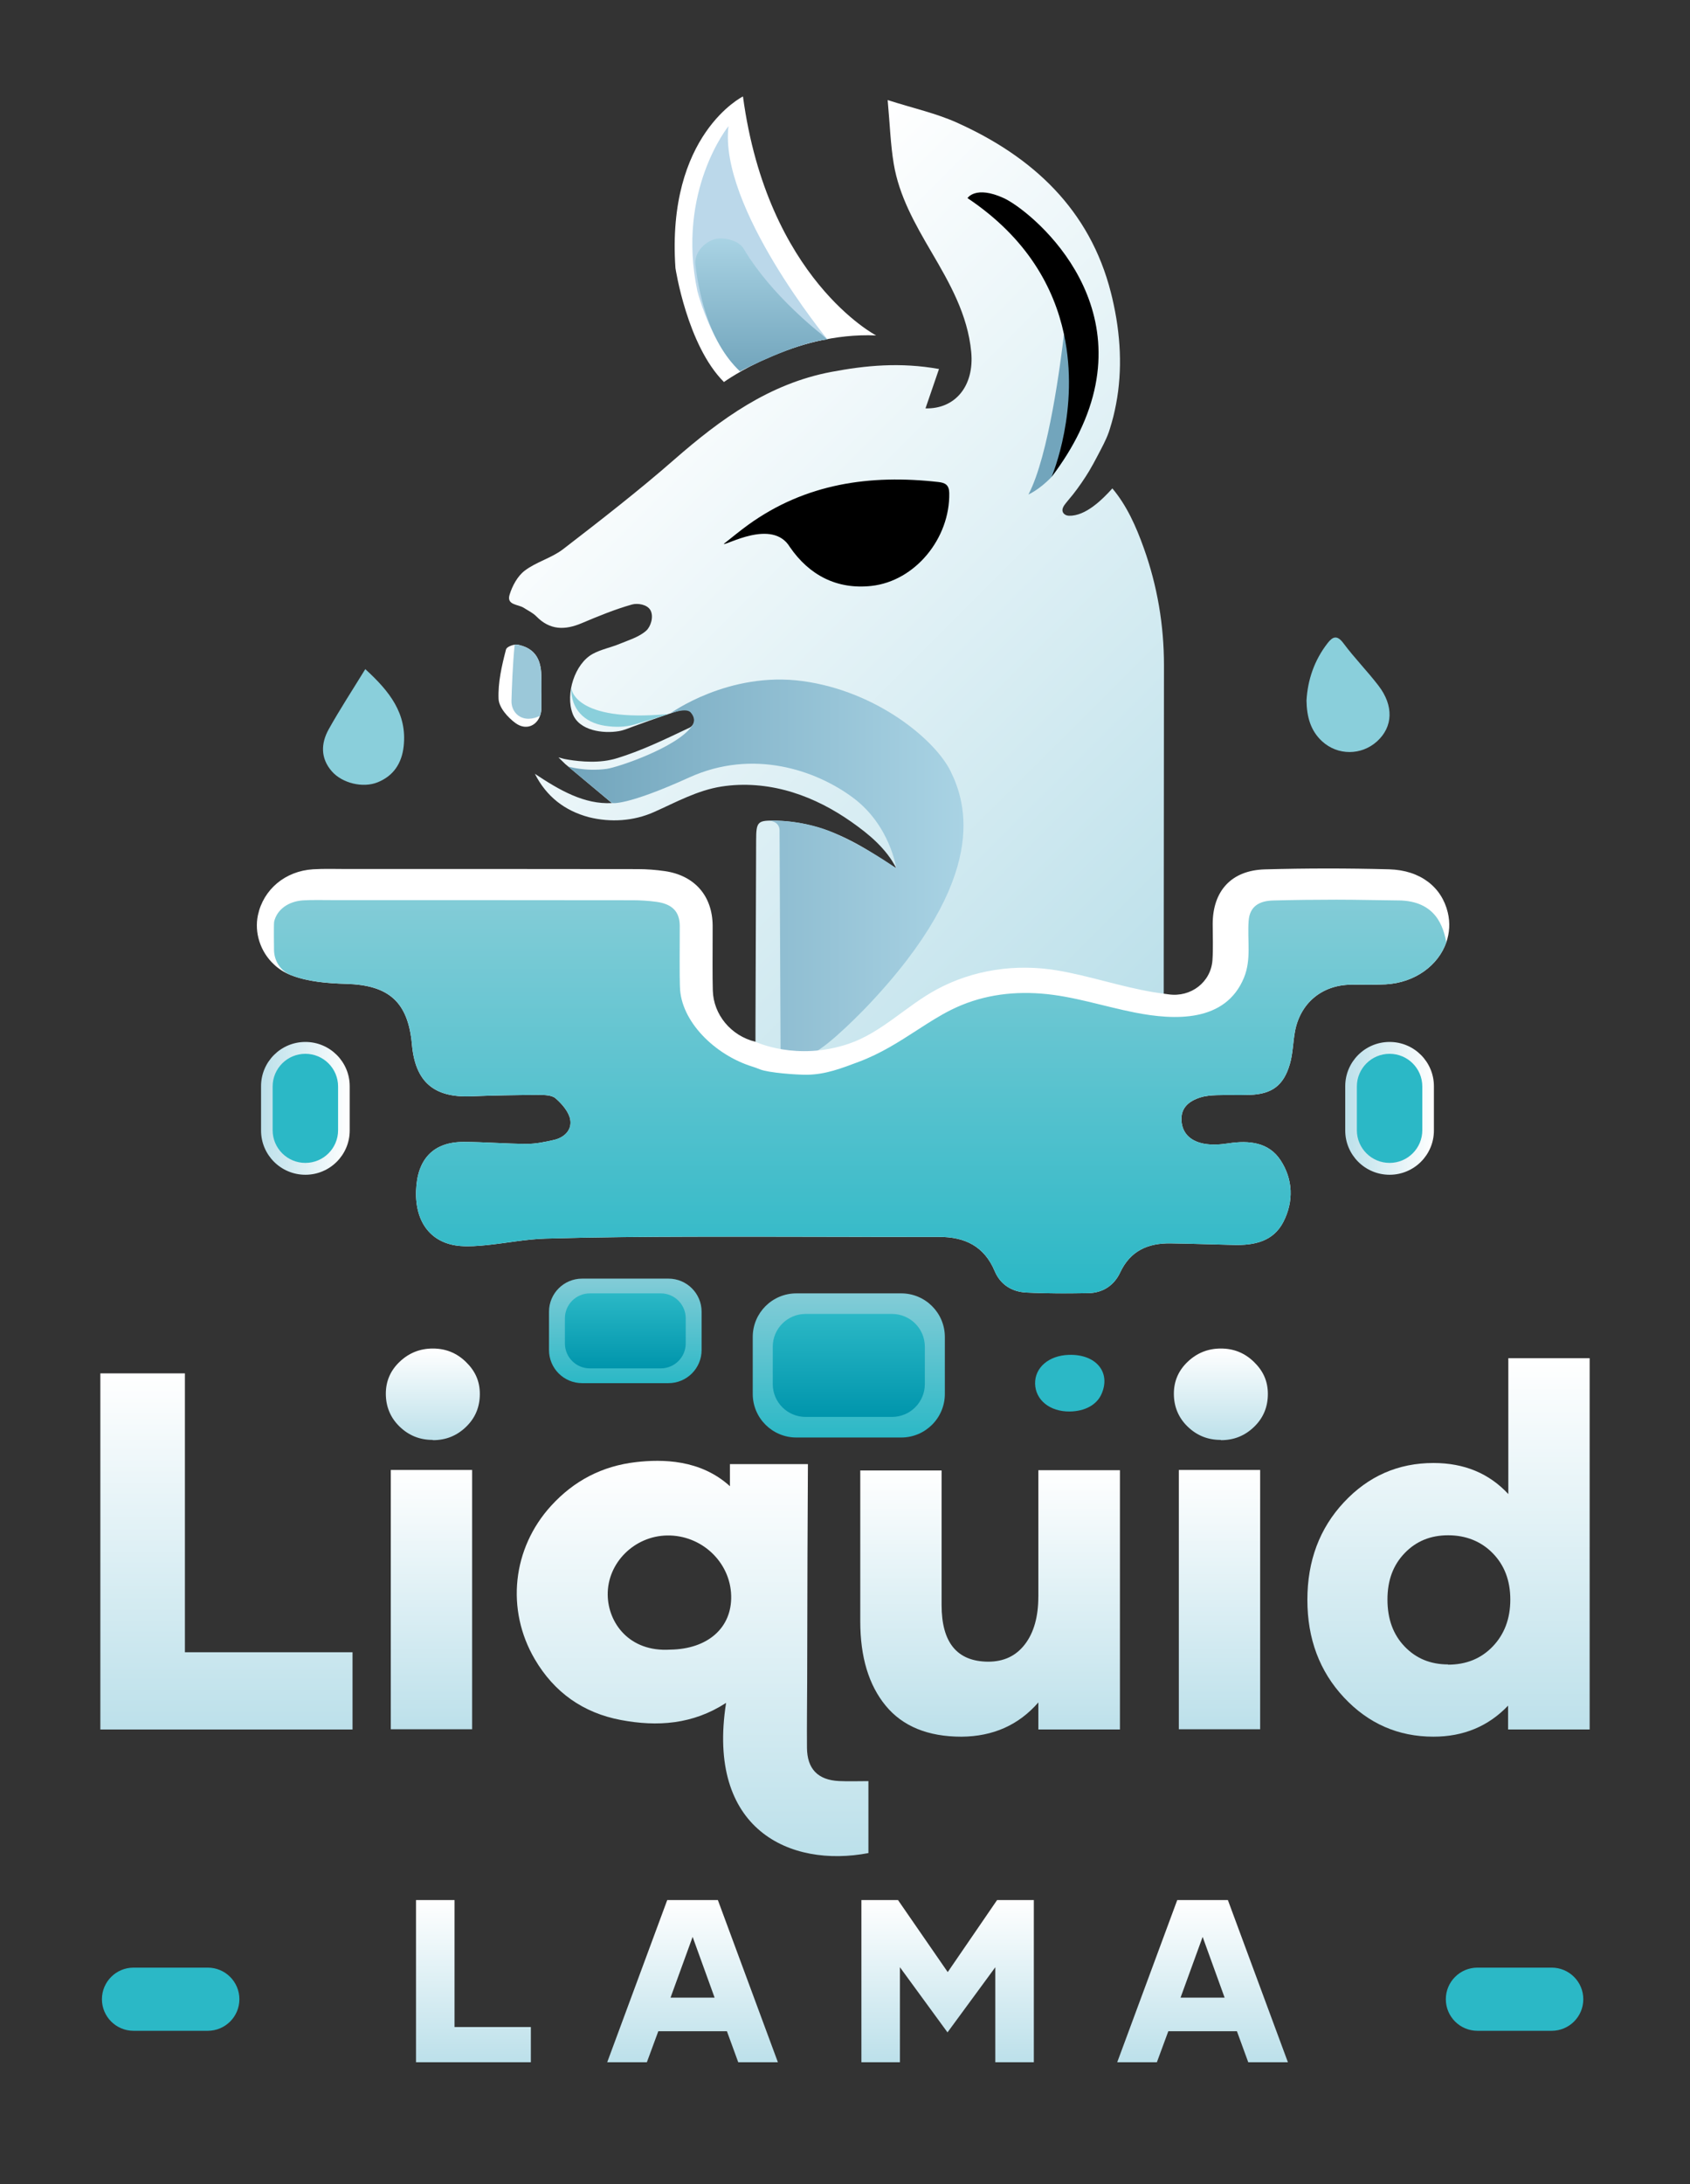 <svg width="192" height="248" viewBox="0 0 192 248" fill="none" xmlns="http://www.w3.org/2000/svg">
<rect x="0" y="0" width="192" height="248" fill="#333333" stroke="none"/>
<g clip-path="url(#clip0_1_930)">
<path d="M132.238 75.549C132.235 87.235 132.22 98.924 132.21 110.61V113.118C131.912 113.109 131.467 113.021 130.974 113.006C127.272 112.89 123.715 110.901 120.066 110.297C115.41 109.524 110.576 110.219 106.406 112.47C102.955 114.333 100.558 117.305 96.414 118.636C93.189 119.672 89.635 120.59 86.566 119.09C86.394 119.005 86.039 118.899 85.829 118.764V116.707C85.854 109.611 85.873 102.516 85.904 95.42C85.911 93.25 86.064 93.125 88.254 93.188C92.822 93.313 96.728 95.185 100.389 97.719C100.731 97.954 101.816 98.573 101.816 98.573C101.816 98.573 101.663 98.279 101.625 98.213C101.547 98.073 101.465 97.938 101.38 97.8C101.214 97.54 101.038 97.287 100.85 97.042C100.471 96.547 100.053 96.087 99.608 95.649C98.726 94.785 97.729 94.027 96.718 93.316C94.682 91.888 92.452 90.714 90.071 89.975C89.939 89.934 89.807 89.894 89.675 89.856C87.184 89.136 84.53 88.907 81.964 89.311C79.238 89.737 76.797 91.093 74.306 92.204C71.975 93.244 69.358 93.404 66.893 92.787C64.166 92.057 62.083 90.46 60.766 87.864C63.545 89.712 66.381 91.362 69.515 91.187C67.865 89.809 66.046 88.287 64.229 86.765L63.445 86.001C63.724 86.076 63.925 86.13 64.072 86.167C64.072 86.167 64.078 86.17 64.094 86.17C64.103 86.174 64.116 86.177 64.126 86.18C64.135 86.18 64.144 86.18 64.154 86.186C64.195 86.192 64.254 86.205 64.326 86.217C65.085 86.358 67.413 86.718 69.396 86.274C69.402 86.271 69.412 86.271 69.418 86.267C69.581 86.236 69.748 86.195 69.907 86.148C72.822 85.284 75.598 83.922 78.359 82.616C78.434 82.579 78.504 82.529 78.566 82.469C79.326 81.73 78.626 80.449 77.575 80.581C77.49 80.59 77.406 80.609 77.324 80.634C76.119 81.004 74.927 81.417 73.741 81.843C73.142 82.059 72.543 82.278 71.94 82.494C71.404 82.688 70.886 82.92 70.322 83.017C68.54 83.327 65.776 82.983 65.051 81.026C64.216 78.768 65.305 75.361 67.338 74.249C68.282 73.733 69.39 73.526 70.397 73.11C71.442 72.674 72.615 72.333 73.421 71.607C73.92 71.159 74.296 70.032 73.904 69.302C73.543 68.626 72.43 68.463 71.799 68.641C69.851 69.189 67.959 69.972 66.086 70.761C64.179 71.569 62.475 71.566 60.935 69.988C60.543 69.587 59.997 69.336 59.517 69.023C58.883 68.607 57.537 68.726 57.889 67.548C58.193 66.537 58.795 65.416 59.614 64.796C60.922 63.8 62.663 63.365 63.965 62.363C68.257 59.056 72.549 55.728 76.624 52.164C81.885 47.571 87.394 43.563 94.447 42.229C98.362 41.49 102.287 41.111 106.679 41.9C106.133 43.494 105.631 44.959 105.145 46.371C108.527 46.462 110.707 43.813 110.34 39.962C109.936 35.715 107.887 32.143 105.804 28.589C103.953 25.426 102.14 22.245 101.534 18.584C101.173 16.398 101.101 14.166 100.847 11.363C103.796 12.303 106.337 12.863 108.665 13.903C117.315 17.773 123.821 23.798 126.212 33.236C126.262 33.439 126.312 33.643 126.362 33.846C126.482 34.36 126.591 34.873 126.689 35.39C126.786 35.9 126.871 36.411 126.943 36.924C127.015 37.428 127.071 37.939 127.118 38.446C127.166 38.95 127.197 39.454 127.219 39.958C127.238 40.459 127.244 40.957 127.238 41.458C127.231 41.953 127.209 42.451 127.175 42.943C127.14 43.434 127.093 43.926 127.031 44.414C126.968 44.903 126.889 45.388 126.798 45.87C126.707 46.353 126.604 46.832 126.485 47.308C126.362 47.787 126.227 48.26 126.08 48.729C126.046 48.842 126.008 48.955 125.97 49.067C125.641 50.001 125.148 50.88 124.693 51.754C124.389 52.337 124.078 52.913 123.743 53.476C123.187 54.394 122.579 55.277 121.92 56.122C121.647 56.467 121.352 56.795 121.082 57.14C120.863 57.412 120.574 57.823 120.766 58.186C120.894 58.424 121.173 58.555 121.443 58.562C123.338 58.618 125.242 56.711 126.375 55.458C128.016 57.409 129.064 59.767 129.939 62.21C131.482 66.515 132.238 70.968 132.238 75.546V75.549Z" fill="url(#paint0_linear_1_930)"/>
<path d="M76.138 81.016C76.138 81.016 82.754 76.191 91.191 77.337C99.627 78.483 106.249 84.016 107.994 87.567C109.738 91.115 112.549 99.513 98.513 114.265C98.513 114.265 94.187 118.815 92.307 119.6C92.307 119.6 90.281 119.867 88.681 119.29L88.565 94.265C88.565 93.899 88.37 93.551 88.044 93.379C87.884 93.294 87.674 93.222 87.401 93.175C87.401 93.175 91.228 92.997 94.871 94.628C97.418 95.771 99.771 97.171 101.823 98.589C101.823 98.589 101.136 93.727 96.922 90.586C92.709 87.445 85.553 84.987 78.303 88.278C71.052 91.569 69.525 91.184 69.525 91.184L64.54 87.035C64.54 87.035 66.504 87.63 68.916 87.304C70.212 87.129 76.894 84.859 78.576 82.485C78.576 82.485 79.256 81.799 78.456 80.885C77.967 80.328 76.15 81.007 76.15 81.007L76.138 81.016Z" fill="url(#paint1_linear_1_930)"/>
<path d="M164.48 103.603C163.787 100.722 161.368 98.805 157.813 98.708C153.111 98.583 148.402 98.583 143.702 98.715C139.884 98.821 137.769 101.179 137.773 104.946C137.773 106.302 137.838 107.664 137.747 109.014C137.575 111.528 135.288 113.269 132.765 112.906C132.58 112.881 131.749 112.777 131.034 112.658C127.379 112.054 123.714 110.786 120.066 110.182C115.41 109.408 110.576 110.103 106.406 112.355C102.955 114.218 100.132 117.265 96.414 118.52C90.472 120.527 85.829 118.289 85.829 118.289C83.04 117.622 81.048 115.189 80.982 112.464C80.979 112.364 80.979 112.267 80.976 112.167C80.966 111.8 80.963 111.431 80.957 111.065V110.939C80.941 108.995 80.972 107.053 80.963 105.109C80.941 101.733 78.927 99.413 75.548 98.915C74.519 98.765 73.468 98.686 72.43 98.686C61.399 98.668 50.369 98.671 39.338 98.674C38.083 98.674 36.825 98.627 35.573 98.705C32.405 98.899 29.926 100.988 29.302 103.916C28.885 105.879 29.562 108.059 31.122 109.508C31.667 110.025 32.326 110.448 33.082 110.739C35.005 111.481 37.224 111.656 39.319 111.716C44.182 111.854 46.369 113.764 46.801 118.617C47.181 122.835 49.286 124.651 53.493 124.482C56.05 124.379 58.613 124.338 61.17 124.329C61.832 124.326 62.682 124.335 63.118 124.714C63.837 125.34 64.602 126.211 64.778 127.094C65.01 128.271 64.151 129.157 62.94 129.436C61.926 129.665 60.885 129.887 59.856 129.884C57.456 129.878 55.056 129.665 52.656 129.665C49.236 129.665 47.391 131.615 47.269 135.201C47.144 138.852 49.032 141.232 52.333 141.482C53.315 141.554 54.318 141.476 55.303 141.379C57.537 141.15 59.761 140.706 61.998 140.64C67.586 140.48 73.18 140.436 78.77 140.424C88.075 140.402 97.38 140.458 106.685 140.449C109.631 140.446 111.821 141.507 113.013 144.344C113.656 145.875 114.98 146.683 116.593 146.765C118.936 146.884 121.293 146.871 123.642 146.834C125.299 146.805 126.576 145.951 127.26 144.488C128.417 142.014 130.425 141.15 132.969 141.182C135.373 141.213 137.776 141.307 140.176 141.36C142.482 141.416 144.649 140.981 145.798 138.752C147.002 136.416 146.899 133.898 145.481 131.741C144.141 129.699 141.904 129.47 139.586 129.821C138.667 129.962 137.685 130.034 136.781 129.865C135.42 129.611 134.353 128.832 134.231 127.304C134.111 125.791 135.078 125.021 136.364 124.614C136.951 124.426 137.591 124.376 138.212 124.354C139.464 124.313 140.718 124.366 141.973 124.323C144.483 124.238 145.823 123.277 146.535 120.841C146.883 119.657 146.893 118.376 147.115 117.152C147.705 113.908 150.174 111.847 153.484 111.807C154.792 111.788 156.1 111.841 157.405 111.772C160.769 111.594 163.416 109.596 164.314 106.997C164.684 105.939 164.762 104.78 164.48 103.603Z" fill="white"/>
<path d="M148.433 79.52C148.565 77.2 149.315 74.967 150.833 73.02C151.426 72.259 151.918 72.087 152.634 73.048C153.873 74.714 155.347 76.207 156.612 77.858C158.362 80.137 158.256 82.532 156.455 84.17C154.676 85.789 151.984 85.811 150.199 84.17C148.888 82.965 148.458 81.38 148.43 79.517L148.433 79.52Z" fill="#8ACFDB"/>
<path d="M41.5 75.978C44.245 78.487 46.278 81.02 45.857 84.765C45.641 86.681 44.697 88.106 42.899 88.829C41.217 89.509 38.874 88.923 37.704 87.589C36.398 86.102 36.452 84.405 37.349 82.799C38.61 80.544 40.028 78.377 41.5 75.978Z" fill="#8ACFDB"/>
<path d="M121.522 160.273C119.282 160.295 117.638 158.974 117.597 157.117C117.556 155.285 119.156 153.913 121.421 153.841C124.511 153.741 126.237 155.811 125.139 158.294C124.596 159.522 123.253 160.254 121.518 160.273H121.522Z" fill="#2BB8C6"/>
<path d="M61.49 78.668H61.509V80.381C61.506 80.71 61.449 81.014 61.352 81.28C60.935 82.435 59.74 82.939 58.594 82.125C57.703 81.493 56.684 80.334 56.643 79.37C56.562 77.507 57.007 75.587 57.487 73.746C57.55 73.499 58.049 73.27 58.469 73.204C58.591 73.182 58.704 73.179 58.795 73.198C60.524 73.542 61.349 74.56 61.481 76.332C61.503 76.624 61.509 76.915 61.509 77.206C61.509 77.694 61.49 78.18 61.49 78.668Z" fill="white"/>
<path d="M82.224 61.759C83.15 61.032 84.053 60.277 85.007 59.589C91.514 54.898 98.846 53.852 106.613 54.732C107.398 54.82 107.824 55.07 107.843 55.975C107.944 61.11 103.978 65.986 98.996 66.531C95.068 66.96 91.925 65.3 89.735 62.112C87.755 58.828 82.409 62 82.228 61.759H82.224Z" fill="black"/>
<path d="M84.405 10.953C84.405 10.953 75.689 15.268 76.737 30.436C76.737 30.436 78.061 39.204 82.246 43.378C82.246 43.378 90.124 37.673 99.536 38.089C99.536 38.089 87.197 31.689 84.408 10.95L84.405 10.953Z" fill="white"/>
<path d="M94.011 38.537C94.011 38.537 94.002 38.537 93.998 38.54C90.397 38.906 84.452 41.956 84.085 42.147C84.072 42.153 84.066 42.157 84.066 42.157C83.962 42.059 83.859 41.956 83.758 41.853C82.883 40.954 82.143 39.867 81.534 38.775C81.525 38.762 81.518 38.75 81.512 38.737C79.95 35.928 79.231 33.063 79.231 33.063C76.816 21.649 82.764 14.322 82.764 14.322C81.65 23.506 94.011 38.537 94.011 38.537Z" fill="#BBD8EA"/>
<path d="M93.998 38.54C90.397 38.906 84.452 41.956 84.085 42.147C84.072 42.153 84.066 42.156 84.066 42.156C83.962 42.059 83.859 41.956 83.758 41.853C82.877 40.963 82.143 39.914 81.534 38.775C81.525 38.762 81.518 38.749 81.512 38.737C80.627 37.081 80.003 35.23 79.58 33.392C79.576 33.389 79.576 33.386 79.576 33.379C79.442 32.797 79.326 32.215 79.228 31.642C79.225 31.613 79.222 31.585 79.216 31.557C79.131 31.031 79.059 30.514 79.002 30.007C78.99 29.885 78.987 29.763 78.996 29.644C79.09 28.344 80.439 27.142 81.707 27.073C82.617 27.023 83.947 27.389 84.452 28.188C84.697 28.57 84.919 28.964 85.173 29.34C86.842 31.807 88.872 34.018 91.071 36.025C91.799 36.692 92.549 37.337 93.324 37.954C93.412 38.026 93.76 38.374 93.998 38.54Z" fill="url(#paint2_linear_1_930)"/>
<path d="M122.613 49.097C121.823 50.728 120.787 52.413 119.473 54.148V54.154C118.042 55.641 116.841 56.145 116.841 56.145C119.153 51.768 120.53 40.933 120.875 37.94C120.935 37.442 120.963 37.16 120.963 37.16C120.963 37.16 124.345 44.293 122.613 49.097Z" fill="#72A5BC"/>
<path d="M122.613 49.096C121.823 50.728 120.787 52.412 119.473 54.147C119.573 53.906 122.701 46.428 120.875 37.94C119.746 32.688 116.725 27.049 109.917 22.493C109.917 22.493 110.824 21.03 114.033 22.493C116.926 23.811 129.907 34.126 122.613 49.096Z" fill="black"/>
<path d="M61.509 80.381V77.206C61.509 76.915 61.503 76.624 61.481 76.332C61.349 74.56 60.524 73.542 58.795 73.198C58.704 73.179 58.591 73.182 58.469 73.204C58.237 75.502 58.143 78.308 58.108 79.589C58.089 80.325 58.453 81.045 59.106 81.389C60 81.862 60.979 81.468 61.352 81.28C61.352 81.28 61.431 81.067 61.465 80.857C61.496 80.675 61.509 80.381 61.509 80.381Z" fill="#9BC8D9"/>
<path d="M64.894 78.066C64.894 78.066 65.007 82.093 75.959 81.076C74.704 81.492 73.622 81.824 72.069 82.272C70.993 82.582 69.82 82.582 68.709 82.409C66.378 82.053 64.838 80.499 64.894 78.066Z" fill="#8ACFDB"/>
<path d="M158.855 102.241C156.518 102.219 154.152 102.156 151.834 102.156C149.515 102.156 147.015 102.184 144.643 102.247C143.093 102.288 141.989 102.892 141.86 104.53C141.685 106.712 142.193 108.904 141.33 111.005C139.234 116.109 133.459 115.865 128.925 114.97C125.38 114.271 121.898 113.094 118.278 112.818C114.657 112.543 111.234 113.088 108.078 114.656C106.773 115.302 105.512 116.116 104.176 116.98C102.152 118.286 100.06 119.635 97.562 120.568C95.627 121.292 93.801 122.012 91.68 122.034C90.475 122.046 87.297 121.812 86.331 121.42C86.058 121.311 85.785 121.207 85.506 121.119C81.189 119.789 77.349 115.953 77.249 112.089L77.239 111.788C77.233 111.553 77.23 111.315 77.227 111.077L77.22 110.733V110.586C77.211 109.593 77.217 108.604 77.22 107.614C77.227 106.781 77.23 105.948 77.227 105.122C77.214 103.509 76.37 102.645 74.573 102.4C73.669 102.278 72.759 102.219 71.859 102.219C64.885 102.206 57.911 102.203 50.936 102.203C46.758 102.203 38.118 102.206 38.118 102.206C37.757 102.206 37.396 102.203 37.035 102.2C36.696 102.197 36.361 102.194 36.022 102.194C35.404 102.194 34.918 102.206 34.478 102.231C32.772 102.325 31.467 103.274 31.147 104.646C31.087 104.909 31.131 107.818 31.131 107.818C31.125 109.089 31.875 110.266 33.06 110.727C33.067 110.727 33.076 110.733 33.082 110.736C35.005 111.478 37.224 111.654 39.319 111.713C44.182 111.851 46.369 113.761 46.801 118.614C47.181 122.832 49.286 124.648 53.493 124.479C56.05 124.376 58.613 124.335 61.17 124.326C61.832 124.323 62.682 124.332 63.118 124.711C63.837 125.337 64.602 126.208 64.778 127.091C65.01 128.268 64.15 129.154 62.94 129.433C61.926 129.662 60.885 129.884 59.856 129.881C57.456 129.875 55.056 129.662 52.656 129.662C49.236 129.662 47.391 131.613 47.269 135.198C47.144 138.849 49.032 141.229 52.333 141.479C53.315 141.551 54.318 141.473 55.303 141.376C57.537 141.147 59.761 140.703 61.998 140.637C67.586 140.477 73.18 140.433 78.77 140.421C88.075 140.399 97.38 140.455 106.685 140.446C109.631 140.443 111.821 141.504 113.013 144.341C113.656 145.873 114.98 146.68 116.593 146.762C118.014 146.834 119.435 146.856 120.856 146.856C121.785 146.856 122.714 146.846 123.642 146.831C125.299 146.803 126.576 145.948 127.26 144.485C128.417 142.012 130.425 141.147 132.969 141.179C135.373 141.21 137.776 141.304 140.176 141.357C142.482 141.414 144.649 140.978 145.798 138.749C147.002 136.413 146.899 133.895 145.481 131.738C144.141 129.696 141.904 129.468 139.586 129.818C138.667 129.959 137.685 130.031 136.781 129.862C135.42 129.608 134.353 128.829 134.231 127.301C134.111 125.788 135.078 125.018 136.364 124.611C136.951 124.423 137.591 124.373 138.212 124.351C139.463 124.31 140.718 124.364 141.973 124.32C144.483 124.235 145.823 123.274 146.535 120.838C146.883 119.654 146.893 118.373 147.115 117.149C147.705 113.905 150.174 111.845 153.484 111.804C154.792 111.785 156.1 111.838 157.405 111.769C160.769 111.591 163.416 109.593 164.314 106.994C163.984 105.309 163.184 102.275 158.855 102.238V102.241Z" fill="url(#paint3_linear_1_930)"/>
<path d="M34.695 118.311H34.692C31.911 118.311 29.657 120.561 29.657 123.336V128.365C29.657 131.141 31.911 133.391 34.692 133.391H34.695C37.476 133.391 39.73 131.141 39.73 128.365V123.336C39.73 120.561 37.476 118.311 34.695 118.311Z" fill="url(#paint4_linear_1_930)"/>
<path d="M38.409 123.368C38.409 121.319 36.745 119.657 34.692 119.657C32.639 119.657 30.974 121.319 30.974 123.368V128.334C30.974 130.383 32.639 132.045 34.692 132.045C36.745 132.045 38.409 130.383 38.409 128.334V123.368Z" fill="#2BB8C6"/>
<path d="M157.87 118.311H157.867C155.086 118.311 152.831 120.561 152.831 123.336V128.365C152.831 131.141 155.086 133.391 157.867 133.391H157.87C160.651 133.391 162.905 131.141 162.905 128.365V123.336C162.905 120.561 160.651 118.311 157.87 118.311Z" fill="url(#paint5_linear_1_930)"/>
<path d="M161.587 123.368C161.587 121.319 159.923 119.657 157.87 119.657C155.817 119.657 154.152 121.319 154.152 123.368V128.334C154.152 130.383 155.817 132.045 157.87 132.045C159.923 132.045 161.587 130.383 161.587 128.334V123.368Z" fill="#2BB8C6"/>
<path d="M75.944 145.184H66.136C64.057 145.184 62.372 146.866 62.372 148.941V153.297C62.372 155.372 64.057 157.054 66.136 157.054H75.944C78.023 157.054 79.708 155.372 79.708 153.297V148.941C79.708 146.866 78.023 145.184 75.944 145.184Z" fill="url(#paint6_linear_1_930)"/>
<path d="M102.384 146.858H90.478C87.739 146.858 85.518 149.075 85.518 151.809V158.275C85.518 161.009 87.739 163.226 90.478 163.226H102.384C105.124 163.226 107.344 161.009 107.344 158.275V151.809C107.344 149.075 105.124 146.858 102.384 146.858Z" fill="url(#paint7_linear_1_930)"/>
<path d="M75.068 146.858H67.015C65.449 146.858 64.179 148.126 64.179 149.689V152.545C64.179 154.108 65.449 155.376 67.015 155.376H75.068C76.635 155.376 77.904 154.108 77.904 152.545V149.689C77.904 148.126 76.635 146.858 75.068 146.858Z" fill="url(#paint8_linear_1_930)"/>
<path d="M101.34 149.194H91.523C89.463 149.194 87.793 150.861 87.793 152.917V157.164C87.793 159.22 89.463 160.887 91.523 160.887H101.34C103.4 160.887 105.07 159.22 105.07 157.164V152.917C105.07 150.861 103.4 149.194 101.34 149.194Z" fill="url(#paint9_linear_1_930)"/>
<path d="M23.602 223.419H15.175C13.189 223.419 11.58 225.025 11.58 227.006C11.58 228.987 13.189 230.593 15.175 230.593H23.602C25.587 230.593 27.197 228.987 27.197 227.006C27.197 225.025 25.587 223.419 23.602 223.419Z" fill="#2BB8C6"/>
<path d="M176.282 223.419H167.856C165.87 223.419 164.26 225.025 164.26 227.006C164.26 228.987 165.87 230.593 167.856 230.593H176.282C178.268 230.593 179.878 228.987 179.878 227.006C179.878 225.025 178.268 223.419 176.282 223.419Z" fill="#2BB8C6"/>
<path d="M60.31 230.167V234.163H47.263V215.744H51.639V230.167H60.31ZM82.588 230.643H74.789L73.49 234.163H68.985L75.805 215.744H81.556L88.376 234.163H83.871L82.585 230.643H82.588ZM81.186 226.826L78.689 219.928L76.179 226.826H81.186ZM117.453 215.744V234.163H113.076V223.375L107.645 230.771L102.24 223.375V234.163H97.864V215.744H102.02L107.671 223.926L113.28 215.744H117.449H117.453ZM140.53 230.643H132.731L131.432 234.163H126.927L133.747 215.744H139.498L146.318 234.163H141.813L140.527 230.643H140.53ZM139.128 226.826L136.631 219.928L134.121 226.826H139.128Z" fill="url(#paint10_linear_1_930)"/>
<path d="M21.007 187.609H40.05V196.38H11.401V155.942H21.007V187.609Z" fill="url(#paint11_linear_1_930)"/>
<path d="M49.173 153.121C47.705 153.121 46.46 153.628 45.415 154.615C44.37 155.601 43.834 156.813 43.834 158.253C43.834 159.694 44.342 160.962 45.387 161.976C46.431 162.991 47.674 163.498 49.145 163.498L49.202 163.526C50.67 163.526 51.915 163.019 52.96 162.005C54.005 160.99 54.513 159.75 54.513 158.282C54.513 156.813 53.977 155.657 52.932 154.643C51.887 153.628 50.645 153.121 49.173 153.121Z" fill="url(#paint12_linear_1_930)"/>
<path d="M53.638 166.911H44.398V196.352H53.638V166.911Z" fill="url(#paint13_linear_1_930)"/>
<path d="M117.964 181.293C117.964 183.576 117.456 185.383 116.439 186.707C115.423 188.032 114.036 188.68 112.257 188.68C108.725 188.652 106.974 186.51 106.974 182.252V166.968H97.735V184.112C97.735 188.145 98.695 191.329 100.618 193.671C102.541 196.014 105.421 197.197 109.236 197.197C112.825 197.169 115.733 195.873 117.967 193.305V196.38H127.234V166.939H117.967V181.293H117.964Z" fill="url(#paint14_linear_1_930)"/>
<path d="M143.165 166.911H133.926V196.352H143.165V166.911Z" fill="url(#paint15_linear_1_930)"/>
<path d="M138.701 153.121C137.233 153.121 135.987 153.628 134.943 154.615C133.898 155.601 133.362 156.813 133.362 158.253C133.362 159.694 133.87 160.962 134.915 161.976C135.959 162.991 137.202 163.498 138.673 163.498L138.729 163.526C140.198 163.526 141.443 163.019 142.488 162.005C143.533 160.99 144.041 159.75 144.041 158.282C144.041 156.813 143.504 155.657 142.46 154.643C141.415 153.628 140.173 153.121 138.701 153.121Z" fill="url(#paint16_linear_1_930)"/>
<path d="M171.36 154.221V169.646C169.183 167.303 166.359 166.12 162.855 166.12C158.842 166.12 155.454 167.613 152.684 170.576C149.917 173.538 148.53 177.23 148.53 181.657C148.53 186.085 149.917 189.78 152.684 192.742C155.454 195.701 158.842 197.195 162.855 197.195C166.275 197.195 169.098 196.011 171.332 193.672V196.378H180.599V154.221H171.36ZM169.581 186.959C168.251 188.343 166.557 189.019 164.496 189.019L164.521 188.991C162.516 188.991 160.878 188.314 159.58 186.959C158.278 185.606 157.628 183.83 157.628 181.629C157.628 179.428 158.278 177.709 159.58 176.356C160.878 175.003 162.516 174.327 164.521 174.327C166.525 174.327 168.251 175.003 169.581 176.356C170.908 177.709 171.586 179.459 171.586 181.629C171.586 183.799 170.908 185.578 169.581 186.959Z" fill="url(#paint17_linear_1_930)"/>
<path d="M95.313 202.233C92.913 202.114 91.699 200.855 91.68 198.453C91.661 195.948 91.692 193.443 91.702 190.941C91.715 186.188 91.721 181.435 91.737 176.684C91.74 176.472 91.74 176.259 91.74 176.046C91.749 173.938 91.787 166.245 91.787 166.245H82.927V168.756C79.564 165.69 75.209 165.684 72.276 166.016C68.405 166.458 65.205 168.136 62.613 170.976C58.19 175.82 57.459 182.778 60.756 188.399C62.968 192.172 66.259 194.499 70.544 195.303C74.673 196.08 78.701 195.817 82.491 193.356C80.232 207.731 89.741 212.112 98.66 210.412V202.242C97.484 202.242 96.395 202.286 95.313 202.233ZM76.141 187.312C71.451 187.6 69.092 184.24 69.042 181.122C68.982 177.455 72.078 174.402 75.802 174.349C79.705 174.292 82.977 177.37 83.068 181.194C83.159 184.829 80.417 187.25 76.141 187.312Z" fill="url(#paint18_linear_1_930)"/>
</g>
<defs>
<linearGradient id="paint0_linear_1_930" x1="139.049" y1="106.292" x2="72.522" y2="39.638" gradientUnits="userSpaceOnUse">
<stop stop-color="#BCE0EA"/>
<stop offset="1" stop-color="white"/>
</linearGradient>
<linearGradient id="paint1_linear_1_930" x1="64.53" y1="98.411" x2="109.462" y2="98.411" gradientUnits="userSpaceOnUse">
<stop stop-color="#72A5BC"/>
<stop offset="1" stop-color="#A9D3E4"/>
</linearGradient>
<linearGradient id="paint2_linear_1_930" x1="86.494" y1="42.156" x2="86.494" y2="27.067" gradientUnits="userSpaceOnUse">
<stop stop-color="#72A5BC"/>
<stop offset="1" stop-color="#A9D3E4"/>
</linearGradient>
<linearGradient id="paint3_linear_1_930" x1="97.713" y1="146.859" x2="97.713" y2="102.156" gradientUnits="userSpaceOnUse">
<stop stop-color="#2BB8C6"/>
<stop offset="1" stop-color="#83CCD7"/>
</linearGradient>
<linearGradient id="paint4_linear_1_930" x1="29.657" y1="125.851" x2="39.727" y2="125.851" gradientUnits="userSpaceOnUse">
<stop stop-color="#BCE0EA"/>
<stop offset="1" stop-color="white"/>
</linearGradient>
<linearGradient id="paint5_linear_1_930" x1="152.831" y1="125.851" x2="162.905" y2="125.851" gradientUnits="userSpaceOnUse">
<stop stop-color="#BCE0EA"/>
<stop offset="1" stop-color="white"/>
</linearGradient>
<linearGradient id="paint6_linear_1_930" x1="71.04" y1="157.054" x2="71.04" y2="145.184" gradientUnits="userSpaceOnUse">
<stop stop-color="#2BB8C6"/>
<stop offset="1" stop-color="#83CCD7"/>
</linearGradient>
<linearGradient id="paint7_linear_1_930" x1="96.43" y1="163.226" x2="96.43" y2="146.858" gradientUnits="userSpaceOnUse">
<stop stop-color="#2BB8C6"/>
<stop offset="1" stop-color="#83CCD7"/>
</linearGradient>
<linearGradient id="paint8_linear_1_930" x1="71.04" y1="155.379" x2="71.04" y2="146.858" gradientUnits="userSpaceOnUse">
<stop stop-color="#0095AC"/>
<stop offset="1" stop-color="#2BB8C6"/>
</linearGradient>
<linearGradient id="paint9_linear_1_930" x1="96.43" y1="160.89" x2="96.43" y2="149.194" gradientUnits="userSpaceOnUse">
<stop stop-color="#0095AC"/>
<stop offset="1" stop-color="#2BB8C6"/>
</linearGradient>
<linearGradient id="paint10_linear_1_930" x1="96.791" y1="234.159" x2="96.791" y2="215.744" gradientUnits="userSpaceOnUse">
<stop stop-color="#BCE0EA"/>
<stop offset="1" stop-color="white"/>
</linearGradient>
<linearGradient id="paint11_linear_1_930" x1="25.726" y1="196.38" x2="25.726" y2="155.942" gradientUnits="userSpaceOnUse">
<stop stop-color="#BCE0EA"/>
<stop offset="1" stop-color="white"/>
</linearGradient>
<linearGradient id="paint12_linear_1_930" x1="49.173" y1="163.526" x2="49.173" y2="153.121" gradientUnits="userSpaceOnUse">
<stop stop-color="#BCE0EA"/>
<stop offset="1" stop-color="white"/>
</linearGradient>
<linearGradient id="paint13_linear_1_930" x1="49.017" y1="196.352" x2="49.017" y2="166.911" gradientUnits="userSpaceOnUse">
<stop stop-color="#BCE0EA"/>
<stop offset="1" stop-color="white"/>
</linearGradient>
<linearGradient id="paint14_linear_1_930" x1="112.483" y1="197.197" x2="112.483" y2="166.939" gradientUnits="userSpaceOnUse">
<stop stop-color="#BCE0EA"/>
<stop offset="1" stop-color="white"/>
</linearGradient>
<linearGradient id="paint15_linear_1_930" x1="138.544" y1="196.352" x2="138.544" y2="166.911" gradientUnits="userSpaceOnUse">
<stop stop-color="#BCE0EA"/>
<stop offset="1" stop-color="white"/>
</linearGradient>
<linearGradient id="paint16_linear_1_930" x1="138.701" y1="163.526" x2="138.701" y2="153.121" gradientUnits="userSpaceOnUse">
<stop stop-color="#BCE0EA"/>
<stop offset="1" stop-color="white"/>
</linearGradient>
<linearGradient id="paint17_linear_1_930" x1="164.565" y1="197.195" x2="164.565" y2="154.221" gradientUnits="userSpaceOnUse">
<stop stop-color="#BCE0EA"/>
<stop offset="1" stop-color="white"/>
</linearGradient>
<linearGradient id="paint18_linear_1_930" x1="78.686" y1="210.759" x2="78.686" y2="165.875" gradientUnits="userSpaceOnUse">
<stop stop-color="#BCE0EA"/>
<stop offset="1" stop-color="white"/>
</linearGradient>
<clipPath id="clip0_1_930">
<rect width="192" height="248" fill="white"/>
</clipPath>
</defs>
</svg>
